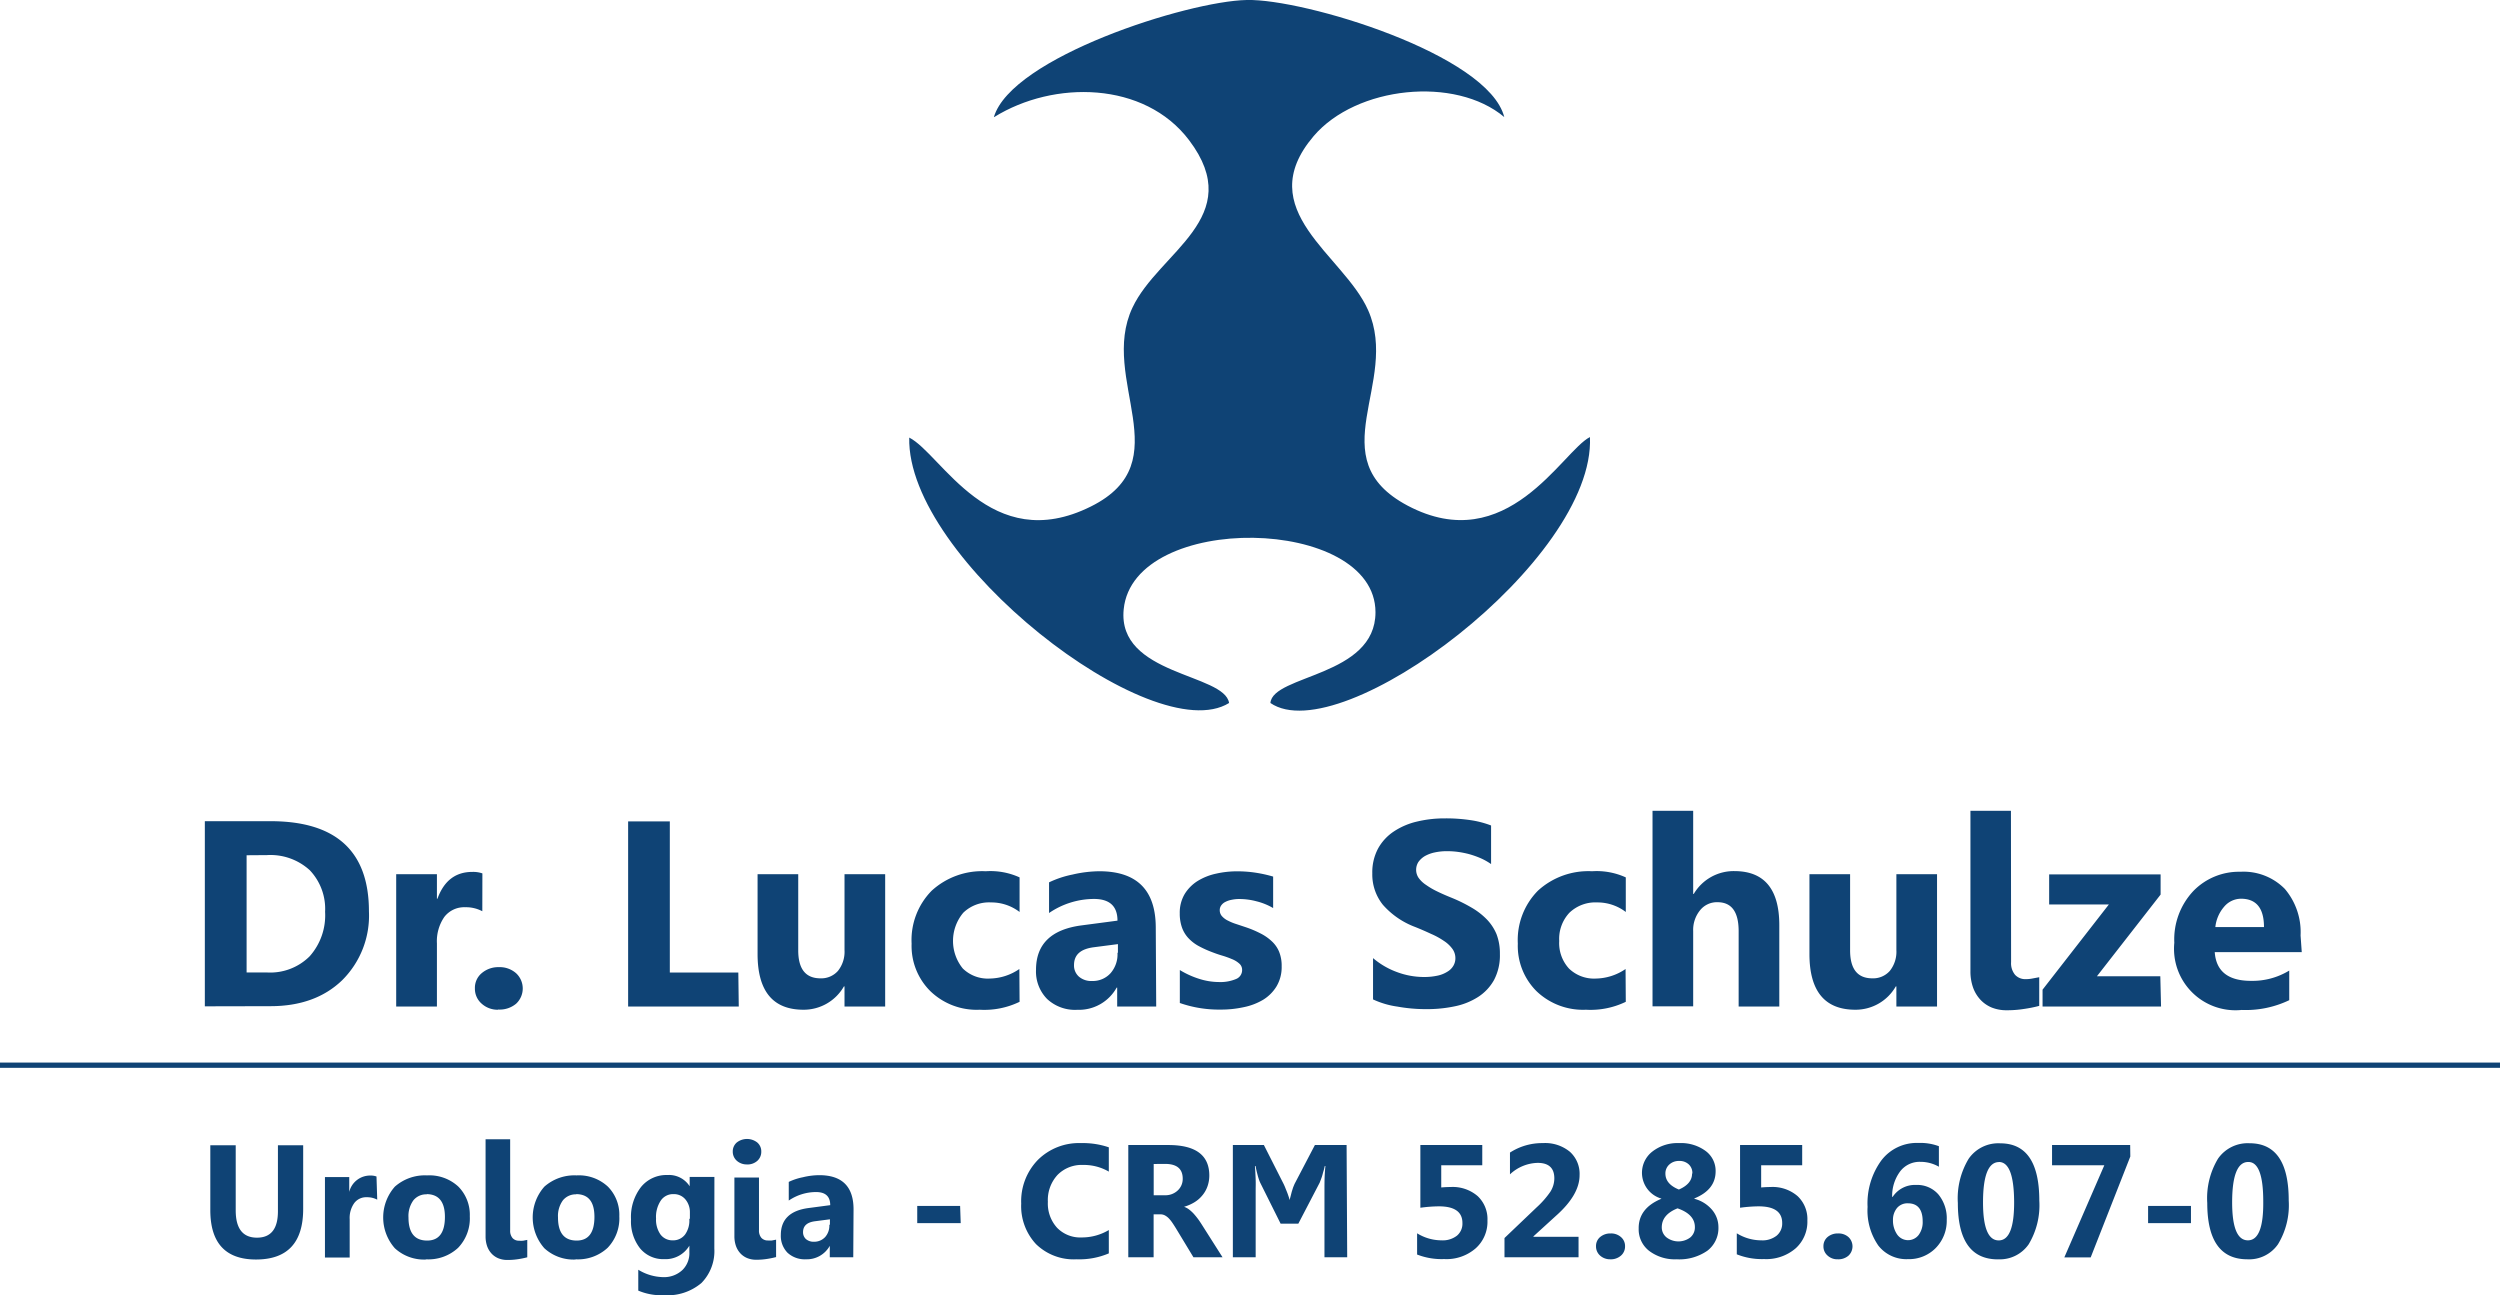 <svg xmlns="http://www.w3.org/2000/svg" id="Camada_1" data-name="Camada 1" viewBox="0 0 337.59 174.87"><defs><style>.cls-1,.cls-2{fill:#0f4375;}.cls-2{fill-rule:evenodd;}.cls-3{fill:none;stroke:#0f4375;stroke-miterlimit:22.93;stroke-width:0.71px;}</style></defs><path class="cls-1" d="M432.43,490.42c-1.44,0-2.17,1.82-2.17,5.45q0,5.13,2.13,5.13t2.07-5.29c0-3.52-.68-5.29-2-5.29m-.15,13.14q-5.41,0-5.41-7.6a10.33,10.33,0,0,1,1.46-6,4.88,4.88,0,0,1,4.25-2.07q5.3,0,5.29,7.74a10.14,10.14,0,0,1-1.45,5.9A4.74,4.74,0,0,1,432.28,503.56Zm-7.61-4.88h-5.79v-2.33h5.79Zm-8.19-9-5.35,13.62H407.6L413,490.86h-7.06v-2.73h10.55Zm-17.72.75q-2.17,0-2.17,5.45,0,5.13,2.12,5.13t2.08-5.29C400.79,492.19,400.11,490.42,398.76,490.42Zm-.15,13.14q-5.42,0-5.42-7.6a10.33,10.33,0,0,1,1.47-6,4.87,4.87,0,0,1,4.25-2.07q5.28,0,5.28,7.74a10.22,10.22,0,0,1-1.44,5.9A4.74,4.74,0,0,1,398.61,503.56ZM386.47,496a1.84,1.84,0,0,0-1.47.64,2.5,2.5,0,0,0-.54,1.65,3.3,3.3,0,0,0,.55,1.9,1.8,1.8,0,0,0,2.92.08,2.89,2.89,0,0,0,.54-1.83C388.47,496.83,387.8,496,386.47,496Zm4.19-7.73v2.79a5,5,0,0,0-2.52-.66,3.29,3.29,0,0,0-2.71,1.29,5.52,5.52,0,0,0-1.08,3.44h.07a3.6,3.6,0,0,1,3.18-1.61,3.78,3.78,0,0,1,3,1.29,5.07,5.07,0,0,1,1.12,3.42,5.25,5.25,0,0,1-1.48,3.8,5.06,5.06,0,0,1-3.77,1.51,4.79,4.79,0,0,1-4-1.85,8.29,8.29,0,0,1-1.44-5.2,9.84,9.84,0,0,1,1.86-6.28,6,6,0,0,1,5-2.36A7.1,7.1,0,0,1,390.66,488.29ZM377,503.56a1.93,1.93,0,0,1-1.38-.51,1.62,1.62,0,0,1-.55-1.25,1.6,1.6,0,0,1,.56-1.25,2.12,2.12,0,0,1,1.42-.48,2,2,0,0,1,1.4.49,1.72,1.72,0,0,1,0,2.51A2.08,2.08,0,0,1,377,503.56Zm-13.63-.66v-2.85a6.28,6.28,0,0,0,3.31.95,3.09,3.09,0,0,0,2.07-.63,2.12,2.12,0,0,0,.75-1.71c0-1.5-1.06-2.25-3.19-2.25a19.33,19.33,0,0,0-2.5.19v-8.47h8.39v2.73h-5.54v3q.68-.06,1.26-.06a5.16,5.16,0,0,1,3.66,1.23,4.26,4.26,0,0,1,1.32,3.3,4.83,4.83,0,0,1-1.57,3.74,6.07,6.07,0,0,1-4.28,1.46A9.11,9.11,0,0,1,363.4,502.9Zm-8-6.22c-1.42.56-2.13,1.42-2.13,2.56a1.72,1.72,0,0,0,.65,1.37,2.66,2.66,0,0,0,3.2,0,1.76,1.76,0,0,0,.62-1.4C357.71,498.07,356.93,497.22,355.37,496.68Zm2-4.71a1.58,1.58,0,0,0-.49-1.23,1.81,1.81,0,0,0-1.3-.46,1.88,1.88,0,0,0-1.32.48,1.6,1.6,0,0,0-.53,1.23c0,.94.61,1.66,1.82,2.15C356.73,493.63,357.33,492.91,357.33,492Zm-4.2,3.44v-.05a3.63,3.63,0,0,1-1.2-6.35,5.52,5.52,0,0,1,3.61-1.14,5.6,5.6,0,0,1,3.59,1.07,3.32,3.32,0,0,1,1.34,2.74q0,2.49-2.87,3.66v.05a4.66,4.66,0,0,1,2.39,1.49,3.62,3.62,0,0,1,.86,2.34,3.84,3.84,0,0,1-1.49,3.18,6.63,6.63,0,0,1-4.15,1.16,5.74,5.74,0,0,1-3.72-1.14,3.68,3.68,0,0,1-1.41-3Q350.08,496.7,353.13,495.41Zm-6.89,8.15a2,2,0,0,1-1.38-.51,1.64,1.64,0,0,1-.54-1.25,1.57,1.57,0,0,1,.56-1.25,2.11,2.11,0,0,1,1.41-.48,2,2,0,0,1,1.4.49,1.58,1.58,0,0,1,.55,1.24,1.62,1.62,0,0,1-.56,1.27A2.08,2.08,0,0,1,346.24,503.56Zm-10.37-3.1v.06H342v2.77H332v-2.6l4.35-4.15a12.1,12.1,0,0,0,1.85-2.11,3.39,3.39,0,0,0,.53-1.8c0-1.39-.75-2.09-2.25-2.09a5.65,5.65,0,0,0-3.74,1.55v-2.94a8,8,0,0,1,4.46-1.28,5.25,5.25,0,0,1,3.63,1.17,4,4,0,0,1,1.31,3.16q0,2.66-3.19,5.49Zm-15.71,2.44v-2.85a6.28,6.28,0,0,0,3.31.95,3.12,3.12,0,0,0,2.07-.63,2.11,2.11,0,0,0,.74-1.71q0-2.25-3.18-2.25a19.2,19.2,0,0,0-2.5.19v-8.47H329v2.73h-5.54v3q.66-.06,1.26-.06a5.16,5.16,0,0,1,3.66,1.23,4.26,4.26,0,0,1,1.32,3.3,4.81,4.81,0,0,1-1.58,3.74,6,6,0,0,1-4.27,1.46A9.07,9.07,0,0,1,320.16,502.9Zm-9.44.39h-3.07v-9.07c0-1,0-2.06.13-3.25h-.09c-.05.23-.1.46-.17.68s-.12.44-.18.64-.13.38-.19.54l-.15.39-2.88,5.53h-2.39L299,493.19a3,3,0,0,1-.12-.3c-.05-.13-.1-.3-.16-.49l-.17-.65c-.06-.25-.11-.5-.16-.78h-.09c.05.66.08,1.27.1,1.83s0,1,0,1.41v9.08h-3.08V488.13h4.19l2.67,5.27c.08.17.16.34.23.53l.23.57c.08.2.14.38.2.56a3,3,0,0,1,.14.5h0l.14-.52.15-.59.18-.57q.11-.28.21-.51l2.74-5.24h4.28Zm-26.13-12.6v4.22h1.48a2.41,2.41,0,0,0,1.76-.64,2.12,2.12,0,0,0,.68-1.59c0-1.33-.79-2-2.38-2Zm9.3,12.6H290l-2.36-3.9c-.18-.29-.35-.56-.51-.79a4.38,4.38,0,0,0-.49-.6,2.22,2.22,0,0,0-.52-.38,1.27,1.27,0,0,0-.58-.13h-.92v5.8h-3.42V488.13h5.41c3.68,0,5.53,1.37,5.53,4.12a4.36,4.36,0,0,1-.25,1.47,3.92,3.92,0,0,1-.69,1.21,4.2,4.2,0,0,1-1.07.93,5.71,5.71,0,0,1-1.4.61v0a2.48,2.48,0,0,1,.66.35,5.14,5.14,0,0,1,.61.55c.2.22.38.44.57.69s.34.48.49.71Zm-15.36-.53a10.13,10.13,0,0,1-4.34.8,7.29,7.29,0,0,1-5.49-2.05,7.52,7.52,0,0,1-2-5.47,8,8,0,0,1,2.25-5.9,7.86,7.86,0,0,1,5.83-2.27,10.8,10.8,0,0,1,3.75.57v3.28a6.7,6.7,0,0,0-3.47-.9,4.57,4.57,0,0,0-3.45,1.34,5,5,0,0,0-1.31,3.64,4.86,4.86,0,0,0,1.24,3.5,4.36,4.36,0,0,0,3.33,1.31,7.12,7.12,0,0,0,3.66-1Zm-20-4.08H252.7v-2.33h5.79Zm-17.66.21v-.73l-2,.26c-1.09.14-1.63.63-1.63,1.47a1.24,1.24,0,0,0,.39.94,1.57,1.57,0,0,0,1.08.36,2,2,0,0,0,1.53-.65A2.32,2.32,0,0,0,240.83,498.89Zm3.15,4.4h-3.17v-1.55h0a3.54,3.54,0,0,1-3.23,1.82,3.41,3.41,0,0,1-2.48-.89,3.24,3.24,0,0,1-.9-2.39c0-2.1,1.25-3.31,3.73-3.64l2.94-.39q0-1.77-1.92-1.77a6.55,6.55,0,0,0-3.68,1.15v-2.52a8,8,0,0,1,1.91-.63,9.6,9.6,0,0,1,2.2-.28q4.64,0,4.64,4.62Zm-12.73-3.67a1.5,1.5,0,0,0,.33,1.05,1.16,1.16,0,0,0,.88.35,3.29,3.29,0,0,0,.54,0l.56-.11v2.35a12.06,12.06,0,0,1-1.28.26,9,9,0,0,1-1.4.1,3.14,3.14,0,0,1-1.21-.22,2.62,2.62,0,0,1-.93-.64,2.92,2.92,0,0,1-.6-1,4,4,0,0,1-.21-1.34v-7.9h3.32Zm-1.62-8.87a2,2,0,0,1-1.38-.5,1.63,1.63,0,0,1-.54-1.23,1.57,1.57,0,0,1,.54-1.23,2.24,2.24,0,0,1,2.77,0,1.57,1.57,0,0,1,.54,1.23,1.63,1.63,0,0,1-.54,1.25A2,2,0,0,1,229.63,490.75Zm-7.71,7.34v-.86a2.67,2.67,0,0,0-.6-1.75,2,2,0,0,0-1.59-.72,2,2,0,0,0-1.74.87,4,4,0,0,0-.64,2.44,3.46,3.46,0,0,0,.6,2.14,2,2,0,0,0,1.65.79,2,2,0,0,0,1.68-.8A3.24,3.24,0,0,0,221.92,498.09Zm3.3,4a6.15,6.15,0,0,1-1.74,4.67,7.1,7.1,0,0,1-5.06,1.65,8,8,0,0,1-3.47-.62v-2.82a6.66,6.66,0,0,0,3.38,1A3.62,3.62,0,0,0,221,505a3.19,3.19,0,0,0,.93-2.42v-.86h0a3.74,3.74,0,0,1-3.38,1.82,4.05,4.05,0,0,1-3.28-1.46,5.88,5.88,0,0,1-1.22-3.91,6.6,6.6,0,0,1,1.35-4.37,4.42,4.42,0,0,1,3.57-1.62,3.31,3.31,0,0,1,3,1.52h0v-1.26h3.34Zm-18.61-7.3a2.24,2.24,0,0,0-1.84.81,3.61,3.61,0,0,0-.66,2.31q0,3.12,2.52,3.12c1.6,0,2.4-1.07,2.4-3.2S208.22,494.76,206.61,494.76Zm-.09,8.8a5.82,5.82,0,0,1-4.25-1.52,6.28,6.28,0,0,1,0-8.32,6.12,6.12,0,0,1,4.35-1.52,5.75,5.75,0,0,1,4.23,1.52,5.4,5.4,0,0,1,1.54,4,5.73,5.73,0,0,1-1.59,4.27A5.88,5.88,0,0,1,206.52,503.56Zm-8.87-3.94a1.5,1.5,0,0,0,.33,1.05,1.14,1.14,0,0,0,.87.35,3.31,3.31,0,0,0,.55,0l.56-.11v2.35a12.06,12.06,0,0,1-1.28.26,9.14,9.14,0,0,1-1.4.1,3.14,3.14,0,0,1-1.21-.22,2.62,2.62,0,0,1-.93-.64,2.92,2.92,0,0,1-.6-1,4,4,0,0,1-.21-1.34v-13.1h3.32Zm-11.23-4.86a2.22,2.22,0,0,0-1.84.81,3.61,3.61,0,0,0-.66,2.31q0,3.12,2.52,3.12c1.6,0,2.4-1.07,2.4-3.2S188,494.76,186.42,494.76Zm-.09,8.8a5.82,5.82,0,0,1-4.25-1.52,6.28,6.28,0,0,1,0-8.32,6.12,6.12,0,0,1,4.35-1.52,5.75,5.75,0,0,1,4.23,1.52,5.4,5.4,0,0,1,1.54,4,5.73,5.73,0,0,1-1.59,4.27A5.88,5.88,0,0,1,186.33,503.56Zm-6.63-8.08a2.88,2.88,0,0,0-1.41-.33,2,2,0,0,0-1.7.8,3.45,3.45,0,0,0-.61,2.17v5.17h-3.34V492.46H176v2h0a2.9,2.9,0,0,1,2.85-2.21,2.25,2.25,0,0,1,.83.13Zm-10,1.25q0,6.82-6.36,6.83-6.18,0-6.18-6.67v-8.76h3.43v8.8q0,3.68,2.87,3.68c1.88,0,2.83-1.18,2.83-3.56v-8.92h3.41Zm264.78-38.06q0-3.82-3.1-3.83a3,3,0,0,0-2.29,1.09,5,5,0,0,0-1.18,2.74Zm5.1,3.38H427.91c.18,2.59,1.82,3.88,4.89,3.88a9.52,9.52,0,0,0,5.17-1.39v4a13.56,13.56,0,0,1-6.42,1.32,8.3,8.3,0,0,1-9.1-9.07,9.55,9.55,0,0,1,2.58-7,8.58,8.58,0,0,1,6.34-2.59,7.82,7.82,0,0,1,6,2.31,9,9,0,0,1,2.13,6.29Zm-19,7.35h-16v-2.28l8.95-11.5h-8.06v-4.06h15.05v2.72L412,465.34h8.56Zm-20.25-6a2.45,2.45,0,0,0,.54,1.72,1.88,1.88,0,0,0,1.45.58,4.58,4.58,0,0,0,.9-.09l.91-.17v3.87a18.14,18.14,0,0,1-2.1.42,14.39,14.39,0,0,1-2.3.17,5.32,5.32,0,0,1-2-.36,4.38,4.38,0,0,1-1.54-1.06,4.81,4.81,0,0,1-1-1.66,6.55,6.55,0,0,1-.35-2.2V443h5.47Zm-10,6h-5.49v-2.72h-.08a6.25,6.25,0,0,1-5.46,3.15q-6.19,0-6.2-7.51V451.56h5.49v10.28q0,3.78,3,3.78a3,3,0,0,0,2.36-1,4.14,4.14,0,0,0,.89-2.81V451.56h5.49Zm-21.3,0h-5.49V459.26c0-2.62-.95-3.92-2.86-3.92a2.92,2.92,0,0,0-2.36,1.1,4.21,4.21,0,0,0-.92,2.79V469.4h-5.49V443h5.49v11.22h.08a6.26,6.26,0,0,1,5.48-3.08q6.07,0,6.07,7.31Zm-20.73-.64a10.92,10.92,0,0,1-5.38,1.07,9.07,9.07,0,0,1-6.66-2.49,8.62,8.62,0,0,1-2.54-6.43,9.49,9.49,0,0,1,2.72-7.16,10.08,10.08,0,0,1,7.3-2.62,9.47,9.47,0,0,1,4.56.83v4.67a6.29,6.29,0,0,0-3.85-1.29,5.07,5.07,0,0,0-3.76,1.39,5.16,5.16,0,0,0-1.38,3.82,5.09,5.09,0,0,0,1.32,3.72,4.87,4.87,0,0,0,3.64,1.35,7.3,7.3,0,0,0,4-1.29Zm-34.13-.32v-5.58a10.57,10.57,0,0,0,3.3,1.91,10.41,10.41,0,0,0,3.58.64,8.39,8.39,0,0,0,1.86-.19,4,4,0,0,0,1.32-.54,2.21,2.21,0,0,0,.79-.79,2,2,0,0,0,.27-1,2.13,2.13,0,0,0-.42-1.3,4.33,4.33,0,0,0-1.14-1.06,10.14,10.14,0,0,0-1.72-.94c-.66-.31-1.37-.62-2.14-.93a10.88,10.88,0,0,1-4.37-3,6.54,6.54,0,0,1-1.43-4.25,6.8,6.8,0,0,1,.78-3.35,6.58,6.58,0,0,1,2.14-2.31,9.56,9.56,0,0,1,3.12-1.33,15.84,15.84,0,0,1,3.77-.43,22.27,22.27,0,0,1,3.46.24,12.91,12.91,0,0,1,2.77.72v5.21a8.55,8.55,0,0,0-1.36-.77,12.14,12.14,0,0,0-1.53-.55,12.34,12.34,0,0,0-1.56-.32,10.89,10.89,0,0,0-1.47-.1,7.75,7.75,0,0,0-1.74.18,4.61,4.61,0,0,0-1.33.51,2.9,2.9,0,0,0-.84.79,2,2,0,0,0-.29,1,1.94,1.94,0,0,0,.33,1.12,3.72,3.72,0,0,0,1,.95,10.17,10.17,0,0,0,1.48.87c.57.28,1.23.57,2,.88a20.43,20.43,0,0,1,2.69,1.33,9.55,9.55,0,0,1,2.05,1.59,6.43,6.43,0,0,1,1.31,2,7.23,7.23,0,0,1,.45,2.66,7.12,7.12,0,0,1-.79,3.51,6.44,6.44,0,0,1-2.16,2.3,9.25,9.25,0,0,1-3.15,1.26,18.1,18.1,0,0,1-3.81.38,21.39,21.39,0,0,1-3.91-.34A11.6,11.6,0,0,1,314.19,468.44Zm-26.09.49v-4.46a11.76,11.76,0,0,0,2.71,1.22,8.87,8.87,0,0,0,2.55.4,5.45,5.45,0,0,0,2.31-.4,1.29,1.29,0,0,0,.84-1.22,1.1,1.1,0,0,0-.38-.87,3.27,3.27,0,0,0-1-.61,12.44,12.44,0,0,0-1.31-.47c-.48-.14-.93-.3-1.37-.47a14.52,14.52,0,0,1-1.88-.86,5.49,5.49,0,0,1-1.36-1.08,4.14,4.14,0,0,1-.83-1.41,5.6,5.6,0,0,1-.29-1.89,4.92,4.92,0,0,1,.65-2.58,5.45,5.45,0,0,1,1.74-1.77,7.9,7.9,0,0,1,2.49-1,12.75,12.75,0,0,1,2.92-.32,16.6,16.6,0,0,1,2.41.18,18,18,0,0,1,2.4.53v4.25a8.44,8.44,0,0,0-2.24-.91,9.07,9.07,0,0,0-2.34-.31,4.77,4.77,0,0,0-1,.1,3,3,0,0,0-.85.28,1.47,1.47,0,0,0-.57.47,1.07,1.07,0,0,0-.21.65,1.19,1.19,0,0,0,.31.83,2.56,2.56,0,0,0,.82.6,6.83,6.83,0,0,0,1.13.46l1.23.41a14,14,0,0,1,2,.84,6.39,6.39,0,0,1,1.53,1.06,4,4,0,0,1,1,1.43,5,5,0,0,1,.34,1.95,5.08,5.08,0,0,1-.69,2.71,5.46,5.46,0,0,1-1.82,1.82,8.36,8.36,0,0,1-2.64,1,14.21,14.21,0,0,1-3.09.32A16,16,0,0,1,288.1,468.93Zm-8.36-6.78V461l-3.24.42c-1.79.23-2.69,1-2.69,2.42a2,2,0,0,0,.65,1.54,2.53,2.53,0,0,0,1.77.6,3.24,3.24,0,0,0,2.53-1.07A3.87,3.87,0,0,0,279.74,462.15Zm5.17,7.25H279.7v-2.56h-.07a5.83,5.83,0,0,1-5.32,3,5.51,5.51,0,0,1-4.08-1.47,5.28,5.28,0,0,1-1.49-3.93q0-5.19,6.15-6l4.85-.64q0-2.93-3.18-2.93a10.81,10.81,0,0,0-6.06,1.9v-4.14a13.39,13.39,0,0,1,3.15-1.05,16.55,16.55,0,0,1,3.63-.45q7.62,0,7.63,7.61Zm-18.45-.64a10.89,10.89,0,0,1-5.38,1.07,9,9,0,0,1-6.65-2.49,8.59,8.59,0,0,1-2.55-6.43,9.49,9.49,0,0,1,2.72-7.16,10.1,10.1,0,0,1,7.3-2.62,9.44,9.44,0,0,1,4.56.83v4.67a6.27,6.27,0,0,0-3.85-1.29,5,5,0,0,0-3.75,1.39,5.91,5.91,0,0,0-.06,7.54,4.84,4.84,0,0,0,3.63,1.35,7.25,7.25,0,0,0,4-1.29Zm-18.15.64h-5.49v-2.72h-.08a6.25,6.25,0,0,1-5.46,3.15q-6.19,0-6.2-7.51V451.56h5.49v10.28q0,3.78,3,3.78a3,3,0,0,0,2.36-1,4.14,4.14,0,0,0,.89-2.81V451.56h5.49Zm-19.77,0H213.66v-25h5.63v20.41h9.25Zm-32.47.43a3.21,3.21,0,0,1-2.26-.83,2.66,2.66,0,0,1-.9-2.06,2.57,2.57,0,0,1,.92-2.05,3.44,3.44,0,0,1,2.33-.81,3.33,3.33,0,0,1,2.31.82,2.81,2.81,0,0,1,0,4.12A3.45,3.45,0,0,1,196.07,469.83Zm-2.16-13.3a4.71,4.71,0,0,0-2.32-.54,3.38,3.38,0,0,0-2.81,1.31,5.77,5.77,0,0,0-1,3.58v8.52h-5.5V451.56h5.5v3.31h.07c.88-2.42,2.44-3.62,4.71-3.62a3.79,3.79,0,0,1,1.36.2ZM162.14,449v15.83h2.78a7.54,7.54,0,0,0,5.74-2.19,8.32,8.32,0,0,0,2.08-6,7.57,7.57,0,0,0-2.06-5.61,7.86,7.86,0,0,0-5.79-2.05Zm-5.64,20.4v-25h8.86q13.3,0,13.3,12.18a12.29,12.29,0,0,1-3.63,9.31q-3.63,3.49-9.67,3.49Z" transform="translate(-128.84 -333.51)"></path><path class="cls-2" d="M263.09,349.32c8.05-5,20.29-4.85,26.32,3.12,7.89,10.43-4.13,15.11-7.65,22.62-4.55,9.7,6.55,20.79-5.6,26.84-13.59,6.78-20.18-7.1-24.54-9.3-.39,16.37,32.91,42.21,43.19,35.84-.6-4-15.14-3.71-14.23-12.66,1.33-13.22,34-12.64,34,.41,0,8.71-13.87,8.42-14.19,12.25,9.48,6.52,43.9-19.25,43.15-35.91-3.73,1.88-11.17,16.38-24.62,9.26-12-6.36-1-16.58-5.33-26.38-3.28-7.47-15.88-13.51-7.36-23.52,5.75-6.75,19.13-8.15,25.74-2.57-2.14-8.47-27.06-16-34.78-15.81-8,.16-31.76,7.75-34.14,15.81" transform="translate(-128.84 -333.51)"></path><line class="cls-3" y1="143.84" x2="337.59" y2="143.84"></line></svg>
